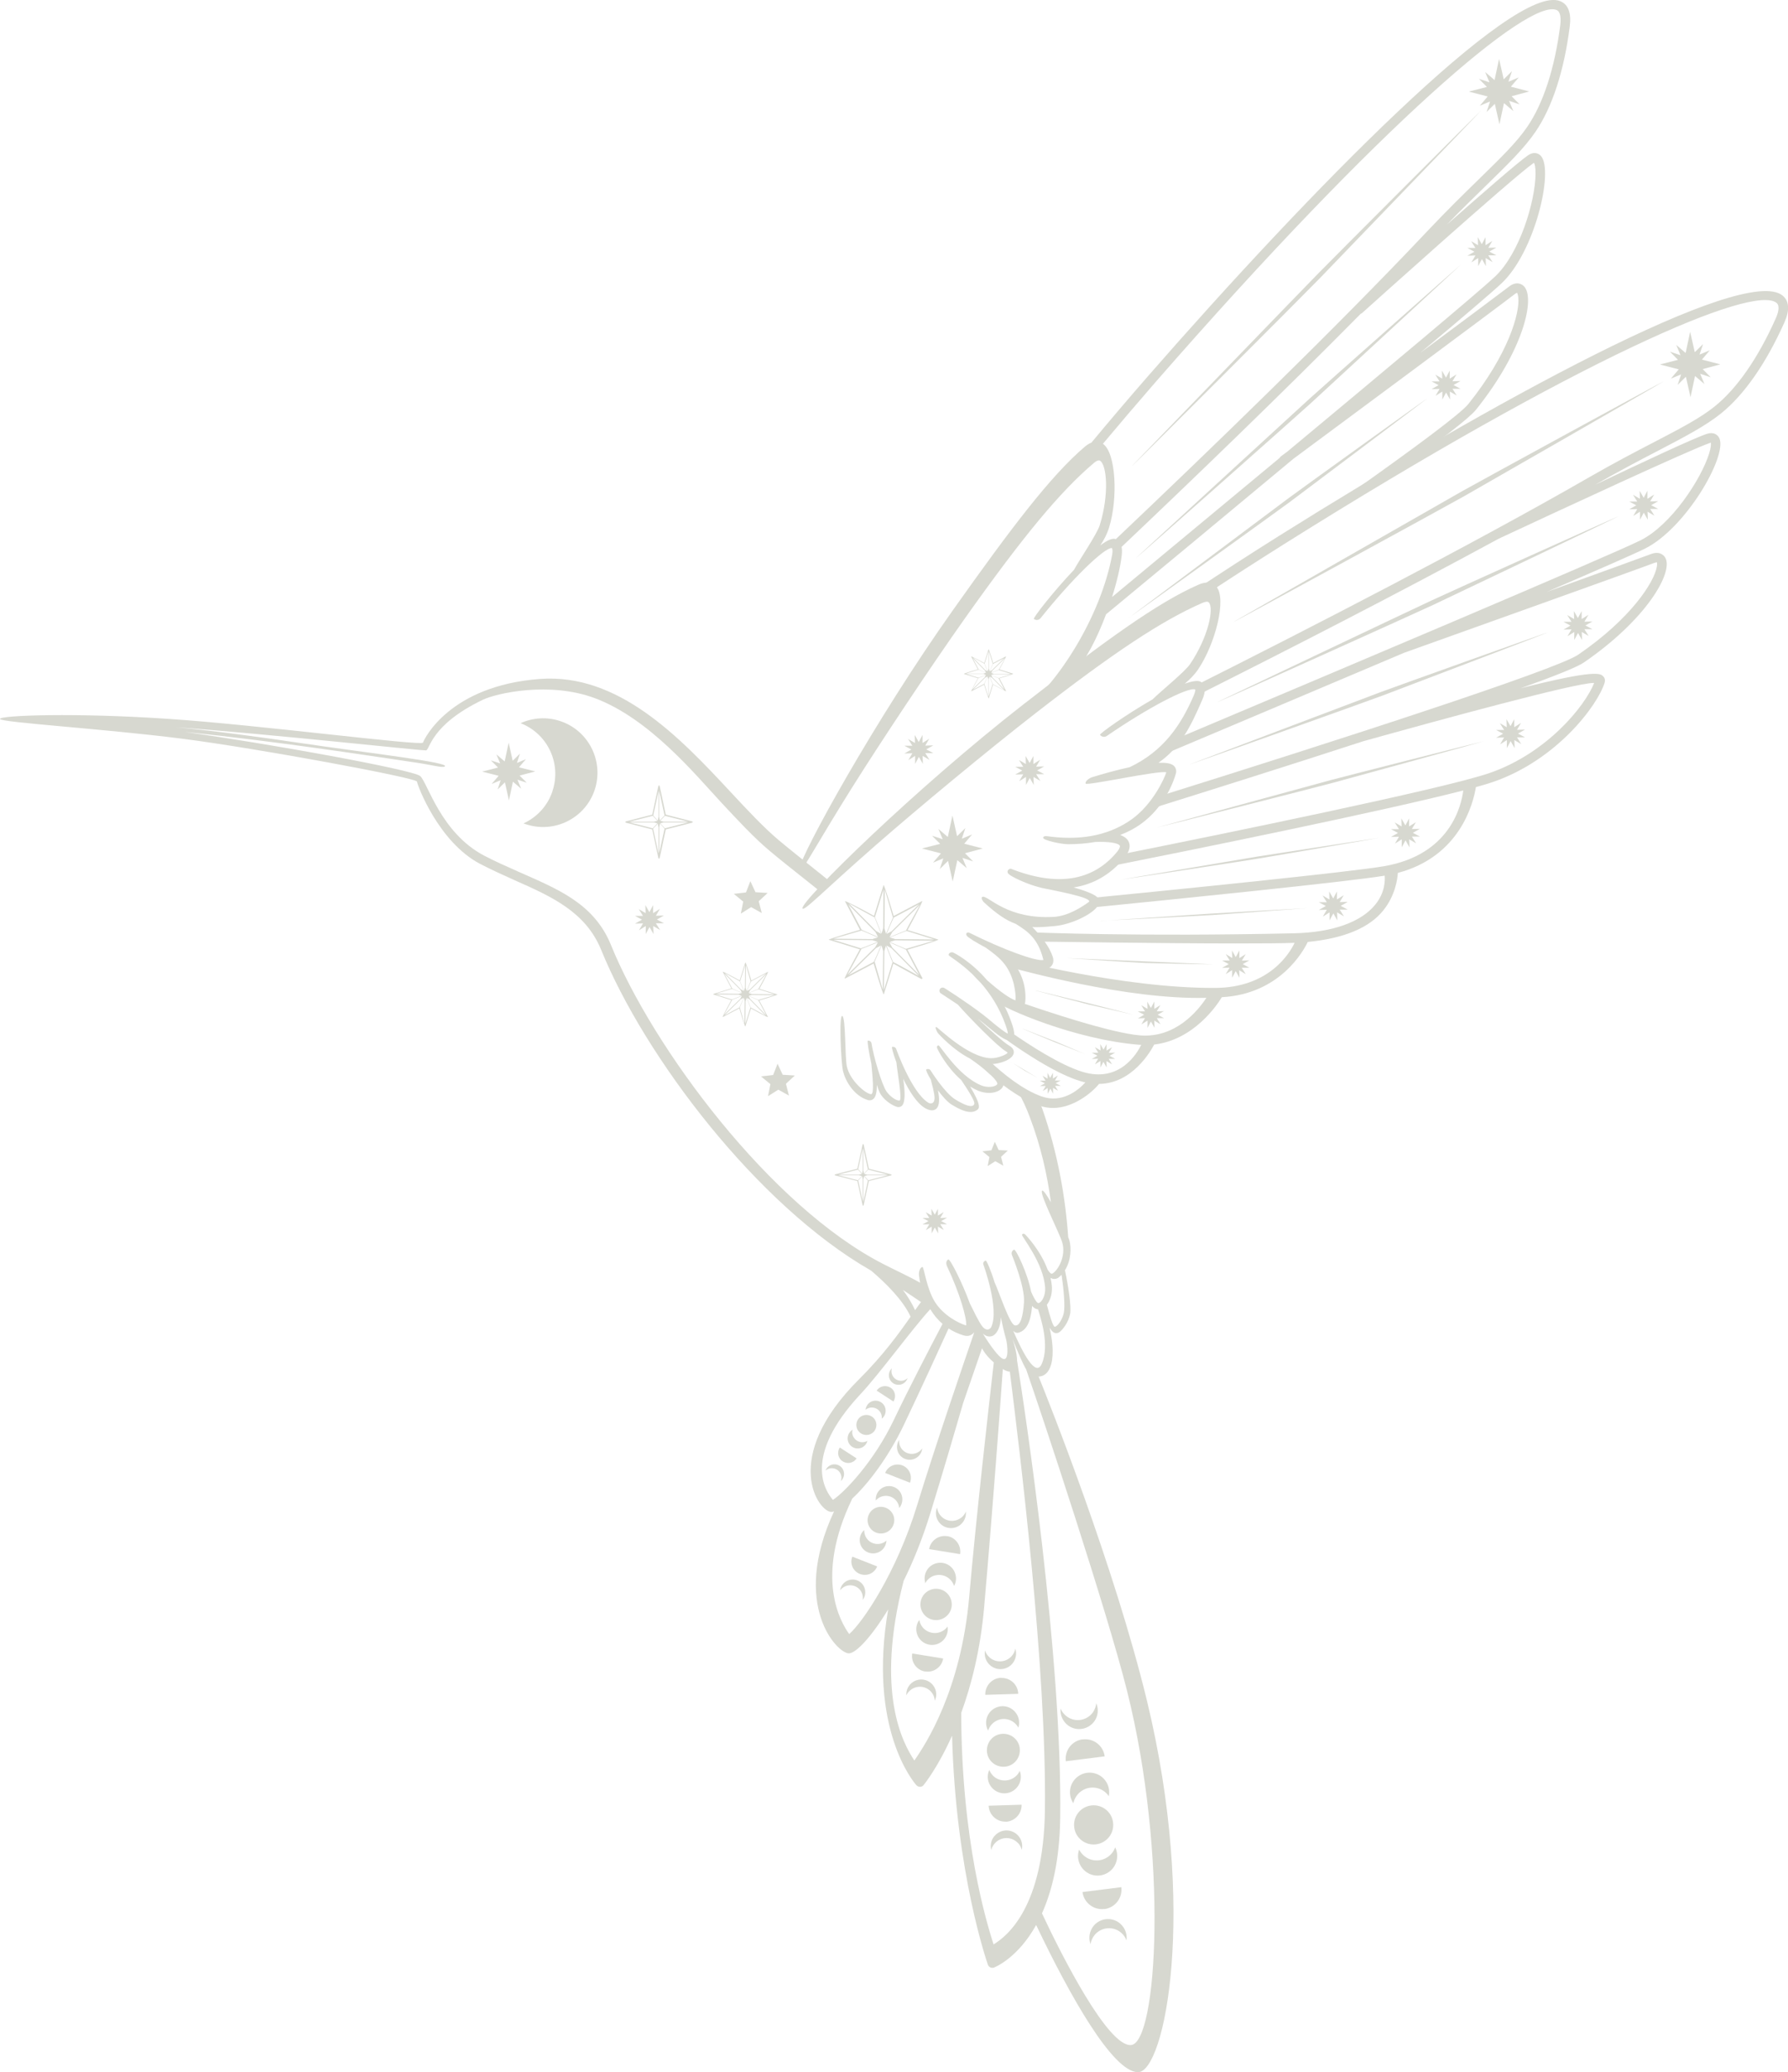 <?xml version="1.0" encoding="UTF-8"?>
<svg id="_レイヤー_2" data-name="レイヤー 2" xmlns="http://www.w3.org/2000/svg" viewBox="0 0 142.71 165.38">
  <defs>
    <style>
      .cls-1 {
        fill: #d7d8d0;
      }
    </style>
  </defs>
  <g id="_レイヤー_1-2" data-name="レイヤー 1">
    <g id="hummingbird">
      <g>
        <path class="cls-1" d="M81.84,56.1c6.31-4.92,10.55-8.01,13.83-9.44.81-.35,1.24-.04,1.42.17.83.96-.08,4.54-1.45,6.58-.3.45-.68.82-1.08,1.16.63-.22,1.11-.3,1.33-.12.33.26.36.73.08,1.38-.95,2.2-1.77,3.84-3.51,5.05.58-.02,1.02.04,1.23.24.17.16.23.39.16.63-.17.6-.89,2.66-2.81,4.03-.48.34-1.02.63-1.63.86.29.11.51.26.64.47.23.39.11.87-.36,1.42-1.09,1.29-2.43,2.06-4,2.3,1,.28,1.83.6,1.96.88.05.12.11.36-.07.64-.38.59-2.02,1.43-3.38,1.56-.53.05-1,.09-1.45.09-.12,0-.25,0-.36-.01.73.73,1.34,1.54,1.62,2.33.17.47-.03.73-.16.85-.15.12-.37.18-.66.18-.54,0-1.51-.33-2.51-.77.82.93,1.23,2.05,1.16,3.29-.02.46-.29.62-.45.68-.06.02-.14.03-.21.03-.27,0-.7-.25-1.18-.61.28.51.54,1.07.75,1.69.22.63.3,1.09,0,1.29-.07.05-.15.07-.23.07-.35,0-.84-.39-1.67-1.07-.24-.2-.49-.41-.74-.6-.02-.01-.03-.02-.05-.04,1,.94,2.09,1.92,2.48,2.14.41.23.4.51.36.65-.15.53-1.22.83-1.79.83-.01,0-.02,0-.03,0-.11,0-.21-.01-.32-.03.51.37,1.01.8,1.23,1.16.18.29.16.58-.04.81-.21.23-.59.36-1.01.36-.28,0-.58-.06-.86-.17-.23-.1-.44-.21-.65-.34.95,1.58.71,1.76.56,1.87-.16.12-.34.16-.53.16-.46,0-.99-.28-1.48-.57-.36-.22-.76-.68-1.12-1.16.13.62.16,1.24-.15,1.49-.09.07-.2.11-.33.11-.16,0-.34-.06-.55-.18-.66-.39-1.27-1.37-1.74-2.34.14.94.19,1.89-.11,2.16-.08.07-.17.1-.27.1-.04,0-.09,0-.13-.02-.3-.09-.89-.42-1.25-.94-.11-.15-.23-.45-.34-.81,0,.51-.07.94-.27,1.11-.09.08-.19.12-.3.12-.05,0-.1,0-.15-.02-1.13-.34-1.8-1.55-1.98-2.29-.17-.69-.34-4.57-.06-4.42.28.15.2,3.23.36,4.01.23,1.13,1.51,2.21,1.93,2.23.28.02.12-1.42.03-2.42-.21-.97-.35-1.84-.28-1.85.14-.02.27.08.29.21.15.99.8,3.27,1.2,3.85.25.35.72.73,1.03.72.26-.01-.19-2.36-.24-3.04-.26-.7-.4-1.23-.35-1.24.13-.04.28.03.33.16.01.03,1.24,3.5,2.58,4.3.1.06.5.16.48-.43-.01-.37-.19-1-.3-1.43-.26-.43-.41-.77-.36-.8.12-.07.28-.04.35.08.01.02,1.14,1.82,1.98,2.32.67.41,1.36.72,1.5.36.09-.23-.56-1.2-1.04-1.92-1.2-1.05-1.87-2.42-1.9-2.49-.06-.12-.06-.22.07-.28.13-.06,1.52,2.39,3.4,3.19.55.23,1.12.12,1.28-.05.02-.03.07-.08-.01-.21-.4-.65-1.72-1.58-2.12-1.86-1.38-.7-2.48-1.94-2.55-2.01-.1-.1-.31-.55-.16-.52.14.03,2.55,2.45,4.37,2.49.54.01,1.27-.3,1.32-.44,0-.01-.03-.05-.12-.1-.66-.37-2.96-2.72-3.85-3.74-.74-.5-1.34-.88-1.35-.89-.12-.08-.15-.23-.08-.35s.24-.15.36-.08c.02.01,1.79,1.13,3.06,2.11.25.19.51.4.75.61.4.33.98.8,1.25.92,0-.1-.04-.29-.17-.66-.49-1.41-1.23-2.52-1.97-3.37-.25-.25-.48-.49-.68-.71-1.01-.97-1.88-1.44-1.9-1.53-.04-.16.22-.27.35-.21.09.04,1.41.69,2.71,2.21,1.02.91,1.92,1.53,2.28,1.61.03-.59-.12-1.88-.85-2.85-.41-.55-1.07-1.03-1.54-1.36-.81-.43-1.42-.81-1.51-.95-.12-.19.05-.32.24-.22,2.67,1.33,5.3,2.29,5.88,2.16,0-.01,0-.02-.01-.04-.42-1.69-1.24-2.24-2.19-2.84-.78-.28-1.55-.81-2.53-1.71-.16-.14-.3-.45-.09-.46.48-.03,1.97,1.82,5.65,1.61,1.17-.07,2.28-.82,2.78-1.18.49-.36-3.17-1-3.68-1.12-.88-.2-1.81-.59-2.35-.89-.16-.08-.27-.16-.34-.22-.07-.06-.1-.11-.09-.14-.07-.2.19-.32.26-.29,3.65,1.43,6.48,1,8.41-1.28.28-.33.31-.51.28-.56-.13-.23-.94-.34-1.96-.3-.69.12-1.42.18-2.17.18-.54,0-2.01-.31-1.99-.52.03-.21.41-.1.63-.08,2.7.32,4.81-.23,6.44-1.39,1.65-1.18,2.59-3.21,2.76-3.75-.64-.17-6.38,1.1-6.44.9-.06-.2.32-.45.52-.51.85-.26,1.94-.57,3-.8,2.69-1.28,4.08-3.34,5.1-5.7.14-.32.14-.46.13-.5-.58-.22-3.79,1.46-7.06,3.71-.18.12-.42.08-.54-.09-.07-.09,2.08-1.62,4.19-2.83.68-.67,2.57-2.19,3-2.82,1.46-2.17,1.91-4.44,1.5-4.91-.1-.12-.34-.05-.52.03-3.22,1.4-7.09,3.96-13.35,8.83-3.82,2.97-9.4,7.6-12.69,10.48-4.3,3.76-5.81,5.39-5.88,5.06-.13-.57,8.92-9.49,17.77-16.38Z"/>
        <path class="cls-1" d="M79.04,84.74c.94.88,2.55,2.23,4.1,2.77,1.65.58,2.93-.51,3.49-1.12-.15-.03-.3-.07-.45-.12-2.74-.83-6.86-4.02-7.03-4.15-.09-.07.73.49,1.17.6.33.08.4-.24.41-.31,1.38.96,3.87,2.59,5.68,3.14,2.98.91,4.37-1.53,4.68-2.16-.04,0-.08,0-.12,0-5.25-.41-10.96-2.97-11.37-3.41-.08-.09-.02-.22.47-.22.4,0,1.3.33,1.34.23,2.05.71,7.29,2.47,9.61,2.65,2.8.21,4.57-1.94,5.27-3-6.45.17-15.06-2.3-15.47-2.37-.21-.04-.65-.86-.44-.82.1.02,9.12,2.43,16.6,2.4,4.3-.02,5.94-2.74,6.35-3.6-.85.04-2.6.05-4.73.05-5.86,0-15.41-.15-15.79-.15-.21,0-.5-.72-.29-.73.17,0,8.2.35,20.75.07,3.16-.07,5.4-.93,6.5-2.29.79-.97.78-1.96.75-2.31-3.03.5-17,1.91-23.57,2.56.25-.2.37-.49.14-.78,6.72-.66,20.71-2.07,23.41-2.54,5.26-.92,6.14-4.84,6.29-6.04-6.49,1.67-21.6,4.74-28.59,6.13.36-.28.71-.62.88-.95,8.53-1.71,26.12-5.3,29.8-6.57,4.59-1.58,7.63-5.35,8.36-7.19-.02,0-.04,0-.06,0-1.48,0-12.2,2.93-18.37,4.65-6.05,1.97-12.47,3.99-17.17,5.46.32-.28.57-.63.63-.99,13.79-4.31,31.9-10.15,33.7-11.38,4.2-2.88,6.05-5.77,6.27-7.01.05-.26,0-.35.01-.36-.02,0-.08,0-.22.05-1.41.54-14.32,5.15-19.96,7.17-7.11,3.02-14.71,6.22-20.03,8.47.58-.38,1.19-.9,1.5-1.46,12.62-5.32,34.72-14.66,37.39-15.98,2.44-1.21,4.83-4.85,5.48-6.92.16-.5.16-.77.14-.88-.02,0-.04,0-.06.02-1.49.49-11.95,5.35-16.86,7.64-8.11,4.41-17.13,9.02-23.98,12.46.16-.19.13-.5-.04-.67-.04-.04-.09-.07-.14-.09,9.09-4.57,21.94-11.17,31.41-16.62,1.97-1.13,3.63-2,5.1-2.76,2.15-1.12,3.71-1.93,4.89-2.88,1.76-1.42,3.44-3.83,4.85-6.99.2-.44.37-1.02.08-1.26-1.84-1.54-15.92,4.56-39.25,19.21-2.35,1.48-4.59,2.92-6.71,4.33-.12-.16-.33-.26-.53-.23.06-.12.05-.24,0-.34,2.15-1.43,4.42-2.9,6.81-4.4,16.62-10.43,37.11-21.71,40.17-19.15.52.44.57,1.16.13,2.14-1.46,3.26-3.21,5.78-5.07,7.27-1.25,1-2.91,1.87-5.02,2.97-1.45.75-3.08,1.61-5.01,2.71,3.85-1.83,7.92-3.74,8.91-4.06.55-.18.88.07,1.01.37.61,1.44-2.69,7.18-5.97,8.8-.89.44-3.82,1.72-7.81,3.44,4.01-1.45,7.57-2.74,8.29-3.01.77-.3,1.09.15,1.17.29.65,1.18-1.52,4.94-6.51,8.36-.54.37-2.4,1.11-5.03,2.05,5.99-1.52,6.35-1.17,6.57-.96.14.13.18.32.13.5-.56,1.84-3.85,6.21-8.94,7.95-.34.12-.79.25-1.34.4-.21,1.31-1.28,5.54-6.23,6.85-.03.5-.21,1.81-1.16,2.99-1.12,1.4-3.15,2.24-6.03,2.52-.33.69-2.21,4.16-6.86,4.41-.37.62-2.24,3.41-5.4,3.78-.25.48-1.73,3.12-4.4,3.14-.64.79-2.12,1.92-3.66,1.92-.38,0-.77-.06-1.18-.21-2.57-.91-5.14-3.7-5.25-3.81-.08-.09,1.19.37,1.42.33Z"/>
        <path class="cls-1" d="M63.78,69.39s.08.06.12.09c.35-.3,1.44-2.36,4.05-6.53,2.32-3.7,6.33-9.74,9.13-13.69,4.59-6.47,7.55-10.04,10.23-12.31.15-.13.36-.26.49-.18.53.33.75,2.64-.02,5.14-.23.73-1.6,2.73-2.06,3.57-1.68,1.77-3.29,3.85-3.2,3.92.17.13.41.1.54-.07,2.48-3.1,5.07-5.63,5.69-5.59.02.04.08.18.02.52-.91,4.97-4.4,10.45-7.35,12.61.32-.07,3.99-3.18,4.29-3.16.93-.96,1.86-2.78,2.57-4.68,4.19-3.47,9.7-8.03,14.95-12.41,2.85-2.11,16.29-12.07,17.66-13.14.12-.09.18-.1.2-.11,0,0,.06.09.09.35.15,1.25-.8,4.56-3.98,8.52-.62.78-4.24,3.46-9.13,6.93.98-.55,1.99-1.04,3.02-1.48.16-.07.31-.08.45-.07,3.33-2.41,5.73-4.25,6.26-4.91,3.79-4.72,4.78-8.94,3.82-9.88-.12-.11-.55-.45-1.2.06-.61.47-3.65,2.74-7.07,5.28,3.33-2.79,5.77-4.87,6.49-5.55,2.67-2.5,4.17-8.95,3.17-10.15-.21-.25-.6-.4-1.07-.06-.78.54-3.58,2.98-6.46,5.52,1.15-1.19,2.18-2.19,3.11-3.1,1.7-1.66,3.05-2.97,3.95-4.29,1.35-1.96,2.3-4.88,2.75-8.42.14-1.07-.11-1.75-.74-2.02-3.67-1.57-20.03,15.15-32.93,29.93-1.58,1.81-3.08,3.58-4.51,5.3-.16.06-.33.16-.52.32-2.73,2.32-5.89,6.5-10.52,13.03-6.24,8.8-12.11,19.46-12.29,20.71ZM89.53,44.34c.03-.27.03-.5-.01-.69,5.55-5.26,12.72-12.16,19.08-18.6.04-.02.08-.04.12-.07.12-.11,11.98-10.78,13.66-11.95.02-.02.04-.03.06-.03.05.09.13.35.12.88-.02,2.18-1.26,6.35-3.25,8.21-1.32,1.24-8.66,7.38-16.58,13.97-.3.22-.48.35-.49.36-.05.04-.09.09-.12.14-4.67,3.88-9.49,7.88-13.36,11.09.39-1.23.66-2.4.77-3.31ZM88.03,35.42c1.33-1.59,2.72-3.22,4.18-4.9C110.32,9.76,122.03-.14,124.24.8c.35.15.35.75.29,1.23-.44,3.43-1.35,6.22-2.63,8.09-.86,1.26-2.12,2.48-3.85,4.17-1.19,1.16-2.53,2.47-4.09,4.12-7.37,7.82-17.54,17.64-24.9,24.62-.26-.11-.71.1-1.24.5.29-.43.54-.9.7-1.42.72-2.32.56-5.97-.49-6.69Z"/>
        <path class="cls-1" d="M0,57.38c0,.28,8.2.77,14.55,1.58,5.9.75,18.69,3.12,18.73,3.42.04.3,1.71,4.82,5.04,6.57.92.48,1.86.9,2.77,1.31,2.91,1.29,5.66,2.51,6.9,5.57,3.45,8.48,12.43,20.36,21.5,25.56.02.01.04.02.06.04,1.14.97,2.53,2.34,3.13,3.66-.88,1.26-2.17,3.06-4.1,4.98-6.38,6.34-3.2,10.69-2.19,10.6.05,0,.12-.02.18-.04-3.49,7.5.28,11.37,1.2,11.33.57-.03,1.79-1.32,3.12-3.51-1.64,9.52,2.06,13.82,2.25,14.03.07.08.18.13.29.13.03,0,.06,0,.09-.01.08-.02.15-.06.2-.13.08-.1,1.15-1.43,2.27-3.94.29,11,2.83,18.19,2.86,18.28.03.1.11.17.2.22.07.03.16.04.24.02.02,0,.04,0,.06-.02.12-.05,1.9-.78,3.35-3.39,2.68,5.62,6.08,11.68,8.11,11.75,2.16.07,4.78-12.92.74-29.63-2.6-10.74-7.84-23.89-8.65-25.89.4-.01.81-.28,1-.98.24-.89.08-2.02-.13-2.93.13.22.26.37.4.42.1.03.21.03.3-.01.04-.02.08-.04.12-.07.26-.21.69-.77.82-1.42.12-.57-.16-2.33-.41-3.5.5-.79.51-1.78.36-2.36-.02-.07-.05-.16-.1-.28-.22-3.17-.83-6.69-2.06-10.22-.09-.26-.22-.52-.35-.79-.54-.06-1.09-.29-1.59-.6.38.69.69,1.37.93,2.02.87,2.28,1.4,4.6,1.69,6.81-.34-.6-.63-1.02-.71-.92-.21.26,1.38,3.34,1.61,4.11.34,1.12-.37,2.29-.79,2.5-.1.05-.23-.09-.38-.33-.57-1.54-1.69-2.69-1.75-2.76-.1-.1-.18-.13-.29-.03-.1.1,1.74,2.24,1.85,4.28.03.59-.26,1.1-.48,1.18-.03.01-.1.04-.2-.08-.15-.19-.3-.49-.44-.81-.28-1.48-1.22-3.42-1.36-3.36-.17.07-.24.26-.17.43.01.03,1.05,2.53.96,3.78-.07,1-.25,1.94-.74,1.83-.41-.1-1.27-2.72-1.61-3.44-.3-.99-.64-1.75-.71-1.73-.15.05-.23.19-.18.32.01.03,1.29,3.53.63,4.98-.05.11-.33.43-.72-.05-.26-.32-.71-1.27-1-1.85-.6-1.66-1.58-3.56-1.71-3.49-.2.11-.19.37-.09.57.98,2.07,1.59,4.14,1.51,4.7-.59-.18-1.8-.79-2.49-1.88-.67-1.07-.88-2.81-.99-2.79-.22.04-.31.43-.28.66.02.21.06.4.09.6-.85-.49-1.96-.99-2.91-1.48-9.04-4.61-18.45-17.31-21.77-25.49-1.36-3.34-4.33-4.48-7.39-5.84-.9-.4-1.83-.81-2.73-1.28-3.46-1.82-4.51-5.82-5.1-6.35-.56-.5-12.18-2.61-18.81-3.52.91.09,1.85.19,2.81.3,6.76.77,14.3,1.95,15.43,2.11,1.5.21,2.3.47,2.52.35.57-.32-5.98-1.06-11.6-1.89-3.09-.46-6.65-.94-9.67-1.23-.07,0-.14-.01-.22-.02,7.58.55,19.45,1.86,20,1.85.31,0,.32-2.02,4.54-4.04,1.08-.52,5.3-1.48,8.93-.13,4.35,1.62,8,6.07,10.06,8.29,1.36,1.46,2.65,2.85,3.89,3.89.82.69,1.89,1.54,3.14,2.53.27.22.56.44.85.68.11-.13.23-.26.35-.38.15-.14.31-.27.48-.38-.33-.26-.65-.52-.96-.77-1.24-.99-2.31-1.84-3.12-2.52-1.21-1.02-2.48-2.38-3.83-3.83-4.08-4.39-8.96-9.52-15.26-9.04-7.2.55-9.21,4.79-9.31,5.08-.1.29-13.38-1.44-20.26-1.89C6.06,56.87,0,57.09,0,57.38ZM83.55,104.14c.12-.14.21-.32.28-.52.1-.27.14-.57.13-.86-.01-.26-.06-.52-.11-.77.05.03.1.05.16.07.13.03.25.02.37-.03.05-.02.1-.05.14-.09.07-.06.14-.13.21-.19.17,1.12.29,2.51.18,3.03-.09.44-.4,1-.7,1.11-.16.06-.42-.87-.65-1.74ZM80.03,108.44c-.32-.13-.99-1.03-1.58-2,.16.14.33.23.51.23.13,0,.26-.03.37-.11.14-.1.26-.26.36-.48.12-.27.18-.59.19-.95.12.58.27,1.23.43,1.8.08.31.27,1.74-.27,1.52ZM80.87,106.22c.23.21.37.16.48.13.24-.08.42-.23.56-.43.3-.42.41-1.05.47-1.69.13.16.29.26.47.27.2.66.95,2.84.3,4.35-.49,1.13-1.53-.91-2.28-2.63ZM83.17,152.7c.79-1.76,1.4-4.2,1.45-7.55.18-12.95-2.83-32.68-3.44-36.55-.01-.63-.26-1.41-.36-1.72.4,1,.82,1.98,1.08,2.41,1.29,3.7,6.46,19.29,8.05,25.64,3.31,13.17,2.43,28.11.33,28.29-1.83.16-5.51-7.08-7.12-10.52ZM76.72,136.71c.8-2.2,1.53-5.01,1.83-8.44.72-8.26,1.3-16.29,1.49-19,.2.12.38.19.49.2.03,0,.05,0,.07,0,.77,6.21,2.95,23.66,2.8,35.04-.11,7.71-3.01,10.02-4.1,10.68-.56-1.77-2.56-8.26-2.58-18.48ZM72.13,126.16c.77-1.56,1.51-3.38,2.13-5.4.97-3.16,1.89-6.28,2.62-8.8.64-1.84,1.18-3.43,1.5-4.35.02.04.05.09.07.13.22.37.54.72.87,1-.4,3.49-1.43,12.56-1.96,18.68-.65,7.46-3.46,11.77-4.38,13.09-.9-1.35-3.16-5.42-.85-14.36ZM68.01,119.62c1.26-1.17,2.87-3.26,4.13-5.89,1.47-3.09,2.85-6.11,3.57-7.7.36.23.76.42,1.19.55.46.14.72-.08.84-.23,0,0,0,.02.01.02-.76,2.21-3.14,9.15-4.55,13.77-1.64,5.37-4.34,9.34-5.42,10.28-.69-.96-2.79-4.51.23-10.78ZM74.25,104.49c.27.45.6.85.98,1.17-.96,1.82-2.75,5.27-3.9,7.69-1.58,3.31-3.94,5.77-4.85,6.36-.58-.67-2.5-3.41,2.21-8.45,1.51-1.61,4.14-5.23,5.56-6.77ZM72.03,102.93c.52.34,1.01.67,1.48.99-.14.18-.3.4-.47.65-.28-.61-.63-1.16-1-1.65Z"/>
        <g>
          <path class="cls-1" d="M117.68,20.09l-.56-.3s.64,0,.64,0l-.34-.54s.55.32.55.32l-.02-.64s.32.56.32.56l.3-.56s0,.64,0,.64l.54-.34s-.32.55-.32.55l.64-.02s-.56.32-.56.32l.56.3s-.64,0-.64,0l.34.54s-.55-.32-.55-.32l.02.64s-.32-.56-.32-.56l-.3.56s0-.64,0-.64l-.54.34s.32-.55.32-.55l-.64.02s.56-.32.56-.32Z"/>
          <path class="cls-1" d="M114.82,30.74l-.56-.3s.64,0,.64,0l-.34-.54s.55.32.55.32l-.02-.64s.32.56.32.56l.3-.56s0,.64,0,.64l.54-.34s-.32.55-.32.55l.64-.02s-.56.32-.56.32l.56.3s-.64,0-.64,0l.34.54s-.55-.32-.55-.32l.02.64s-.32-.56-.32-.56l-.3.56s0-.64,0-.64l-.54.34s.32-.55.32-.55l-.64.02s.56-.32.56-.32Z"/>
          <path class="cls-1" d="M130.6,40.33l-.56-.3s.64,0,.64,0l-.34-.54s.55.32.55.32l-.02-.64s.32.56.32.56l.3-.56s0,.64,0,.64l.54-.34s-.32.55-.32.55l.64-.02s-.56.32-.56.32l.56.3s-.64,0-.64,0l.34.54s-.55-.32-.55-.32l.02.64s-.32-.56-.32-.56l-.3.56s0-.64,0-.64l-.54.34s.32-.55.32-.55l-.64.02s.56-.32.56-.32Z"/>
          <path class="cls-1" d="M125.35,49.93l-.56-.3s.64,0,.64,0l-.34-.54s.55.32.55.32l-.02-.64s.32.56.32.56l.3-.56s0,.64,0,.64l.54-.34s-.32.55-.32.55l.64-.02s-.56.32-.56.32l.56.3s-.64,0-.64,0l.34.54s-.55-.32-.55-.32l.02.64s-.32-.56-.32-.56l-.3.56s0-.64,0-.64l-.54.34s.32-.55.32-.55l-.64.02s.56-.32.56-.32Z"/>
          <path class="cls-1" d="M119.97,58.56l-.56-.3s.64,0,.64,0l-.34-.54s.55.32.55.32l-.02-.64s.32.56.32.56l.3-.56s0,.64,0,.64l.54-.34s-.32.55-.32.55l.64-.02s-.56.32-.56.32l.56.3s-.64,0-.64,0l.34.54s-.55-.32-.55-.32l.02.64s-.32-.56-.32-.56l-.3.56s0-.64,0-.64l-.54.34s.32-.55.32-.55l-.64.02s.56-.32.56-.32Z"/>
          <path class="cls-1" d="M111.58,66.48l-.56-.3s.64,0,.64,0l-.34-.54s.55.32.55.32l-.02-.64s.32.56.32.56l.3-.56s0,.64,0,.64l.54-.34s-.32.55-.32.55l.64-.02s-.56.32-.56.32l.56.3s-.64,0-.64,0l.34.54s-.55-.32-.55-.32l.02.64s-.32-.56-.32-.56l-.3.56s0-.64,0-.64l-.54.34s.32-.55.32-.55l-.64.02s.56-.32.56-.32Z"/>
          <path class="cls-1" d="M105.82,72.31l-.56-.3s.64,0,.64,0l-.34-.54s.55.32.55.32l-.02-.64s.32.56.32.56l.3-.56s0,.64,0,.64l.54-.34s-.32.55-.32.55l.64-.02s-.56.32-.56.32l.56.3s-.64,0-.64,0l.34.54s-.55-.32-.55-.32l.02.64s-.32-.56-.32-.56l-.3.56s0-.64,0-.64l-.54.34s.32-.55.32-.55l-.64.02s.56-.32.56-.32Z"/>
          <path class="cls-1" d="M98.07,76.95l-.53-.29s.61,0,.61,0l-.32-.51s.52.31.52.31l-.02-.6s.3.53.3.53l.29-.53s0,.61,0,.61l.51-.32s-.31.52-.31.52l.6-.02s-.53.3-.53.3l.53.29s-.61,0-.61,0l.32.51s-.52-.31-.52-.31l.02.6s-.3-.53-.3-.53l-.29.53s0-.61,0-.61l-.51.32s.31-.52.31-.52l-.6.02s.53-.3.53-.3Z"/>
          <path class="cls-1" d="M91.32,80.99l-.51-.27s.58,0,.58,0l-.3-.49s.5.29.5.29l-.02-.57s.29.5.29.5l.27-.51s0,.58,0,.58l.49-.3s-.29.5-.29.5l.57-.02s-.5.29-.5.29l.51.27s-.58,0-.58,0l.3.49s-.5-.29-.5-.29l.02.57s-.29-.5-.29-.5l-.27.51s0-.58,0-.58l-.49.3s.29-.5.29-.5l-.57.02s.5-.29.5-.29Z"/>
          <path class="cls-1" d="M87.59,84.26l-.45-.24s.52,0,.52,0l-.27-.44s.45.26.45.26l-.02-.51s.26.45.26.45l.24-.45s0,.52,0,.52l.44-.27s-.26.45-.26.45l.51-.02s-.45.26-.45.26l.45.24s-.52,0-.52,0l.27.44s-.45-.26-.45-.26l.02.51s-.26-.45-.26-.45l-.24.45s0-.52,0-.52l-.44.27s.26-.45.26-.45l-.51.02s.45-.26.45-.26Z"/>
          <path class="cls-1" d="M83.4,86.47l-.41-.22s.46,0,.46,0l-.24-.39s.4.23.4.23v-.46s.21.4.21.4l.22-.41s0,.46,0,.46l.39-.24s-.23.4-.23.4h.46s-.4.21-.4.21l.41.22s-.46,0-.46,0l.24.39s-.4-.23-.4-.23v.46s-.21-.4-.21-.4l-.22.41s0-.46,0-.46l-.39.24s.23-.4.23-.4h-.46s.4-.21.4-.21Z"/>
          <path id="star" class="cls-1" d="M117.27,7.3l1.41-.36-.64-.65s.84.28.84.28l-.34-.82s.75.64.75.64l.36-1.69s.37,1.63.37,1.63l.66-.65s-.28.84-.28.84l.82-.34s-.63.74-.63.74l1.47.38s-1.41.38-1.41.38l.64.65s-.84-.28-.84-.28l.34.82s-.75-.64-.75-.64l-.36,1.69s-.37-1.63-.37-1.63l-.66.65s.28-.84.28-.84l-.82.34s.63-.74.63-.74l-1.47-.38s0-.01,0-.01Z"/>
          <path id="star-2" data-name="star" class="cls-1" d="M132.52,29.08l1.41-.36-.64-.65s.84.28.84.28l-.34-.82s.75.64.75.64l.36-1.69s.37,1.63.37,1.63l.66-.65s-.28.84-.28.84l.82-.34s-.63.74-.63.74l1.47.38s-1.41.38-1.41.38l.64.65s-.84-.28-.84-.28l.34.82s-.75-.64-.75-.64l-.36,1.69s-.37-1.63-.37-1.63l-.66.65s.28-.84.28-.84l-.82.34s.63-.74.63-.74l-1.47-.38s0-.01,0-.01Z"/>
        </g>
        <g>
          <path class="cls-1" d="M72.74,59.82l-.56-.3s.64,0,.64,0l-.34-.54s.55.32.55.32l-.02-.64s.32.56.32.56l.3-.56s0,.64,0,.64l.54-.34s-.32.55-.32.55l.64-.02s-.56.32-.56.32l.56.3s-.64,0-.64,0l.34.54s-.55-.32-.55-.32l.02.64s-.32-.56-.32-.56l-.3.56s0-.64,0-.64l-.54.34s.32-.55.32-.55l-.64.02s.56-.32.56-.32Z"/>
          <path class="cls-1" d="M76.94,53.79l1.11.34s-.56,1.02-.53,1.05l1.03-.54s.32,1.11.37,1.11l.34-1.11s1.02.56,1.05.53l-.54-1.03s1.11-.32,1.11-.37l-1.11-.34s.56-1.02.53-1.05l-1.03.54s-.32-1.11-.37-1.11l-.34,1.11s-1.02-.56-1.05-.53l.54,1.03s-1.11.32-1.12.36c0,0,0,0,.01,0ZM78.1,53.45l.59.25-.2.06h-1.4s.99-.3,1-.31ZM77.62,52.51l.98,1,.1.18s-.59-.25-.59-.26l-.48-.92ZM78.57,52.98l.24.59-.18-.1-.98-1s.91.5.92.5ZM78.59,52.97l.31-.99v1.4s-.07.19-.07.19l-.24-.59s0,0,0,0ZM79.24,52.98l-.25.59-.06-.2v-1.4s.3.99.3.99c0,0,0,0,0,0ZM80.18,52.5l-1,.98-.18.1s.25-.59.26-.59l.92-.48ZM79.71,53.45l-.59.24.1-.18,1-.98s-.5.91-.5.92ZM80.71,53.78h-1.4s-.19-.07-.19-.07c0,0,.59-.24.6-.23l.99.31ZM79.71,54.12l-.59-.25.2-.06h1.4s-.99.3-1,.31ZM80.19,55.06l-.98-1-.1-.18s.59.25.59.26l.48.92ZM79.24,54.59l-.24-.59.18.1.98,1s-.91-.5-.92-.5ZM79.22,54.61l-.31.99v-1.4s.07-.19.07-.19l.24.59s0,0,0,0ZM78.57,54.59l.25-.59.06.2v1.4s-.3-.99-.3-.99c0,0,0,0,0,0ZM77.63,55.07l1-.98.18-.1s-.25.59-.26.59l-.92.48ZM78.1,54.12l.59-.24-.1.18-1,.98s.5-.91.5-.92ZM77.1,53.79h1.4s.19.07.19.07c0,0-.59.24-.6.23l-.99-.31Z"/>
          <path class="cls-1" d="M44.09,63.15c.75-2.21-.39-4.6-2.54-5.43.97-.44,2.1-.53,3.19-.16,2.27.77,3.48,3.23,2.72,5.5-.77,2.27-3.23,3.48-5.5,2.72-.06-.02-.12-.04-.18-.06,1.05-.48,1.91-1.37,2.31-2.55Z"/>
          <path class="cls-1" d="M74.1,97.46l-.47-.25s.54,0,.54,0l-.28-.46s.47.27.47.27l-.02-.54s.27.47.27.47l.25-.47s0,.54,0,.54l.46-.28s-.27.47-.27.47l.54-.02s-.47.27-.47.27l.47.25s-.54,0-.54,0l.28.46s-.47-.27-.47-.27l.02.54s-.27-.47-.27-.47l-.25.47s0-.54,0-.54l-.46.28s.27-.47.27-.47l-.54.02s.47-.27.47-.27Z"/>
          <path class="cls-1" d="M81.59,61.5l-.56-.3s.64,0,.64,0l-.34-.54s.55.32.55.32l-.02-.64s.32.56.32.56l.3-.56s0,.64,0,.64l.54-.34s-.32.55-.32.55l.64-.02s-.56.32-.56.32l.56.3s-.64,0-.64,0l.34.54s-.55-.32-.55-.32l.02.64s-.32-.56-.32-.56l-.3.56s0-.64,0-.64l-.54.34s.32-.55.32-.55l-.64.02s.56-.32.56-.32Z"/>
          <path class="cls-1" d="M51.24,73.4l-.56-.3s.64,0,.64,0l-.34-.54s.55.32.55.32l-.02-.64s.32.56.32.56l.3-.56s0,.64,0,.64l.54-.34s-.32.55-.32.55l.64-.02s-.56.32-.56.32l.56.3s-.64,0-.64,0l.34.54s-.55-.32-.55-.32l.02.64s-.32-.56-.32-.56l-.3.56s0-.64,0-.64l-.54.34s.32-.55.32-.55l-.64.02s.56-.32.56-.32Z"/>
          <path class="cls-1" d="M66.62,93.77s.01.03.03.04l1.78.45.42,1.94s.02.03.04.03.03-.01.04-.03l.42-1.94,1.78-.45s.03-.02.03-.04-.01-.03-.03-.04l-1.78-.45-.42-1.94s-.02-.03-.04-.03-.03.01-.04.03l-.42,1.94-1.78.45s-.03.02-.03.04ZM68.48,93.35l.31.34-.23.06h-1.65s1.56-.4,1.57-.4ZM68.86,91.64v1.78s-.05.24-.05.24c0,0-.31-.34-.31-.35l.36-1.68ZM69.27,93.33l-.31.34-.05-.24v-1.78s.36,1.68.36,1.68ZM70.86,93.75h-1.65s-.23-.06-.23-.06c0,0,.31-.34.32-.34l1.56.4ZM69.3,94.2l-.31-.34.23-.06h1.65s-1.56.4-1.57.4ZM68.91,95.9v-1.78s.05-.24.05-.24c0,0,.31.34.31.35l-.36,1.68ZM68.5,94.22l.31-.34.05.24v1.78s-.36-1.68-.36-1.68ZM66.91,93.8h1.65s.23.06.23.06c0,0-.31.34-.32.34l-1.56-.4Z"/>
          <path class="cls-1" d="M49.91,65.61s.01.04.04.05l2.11.54.49,2.29s.02.04.05.04.04-.02.05-.04l.49-2.29,2.11-.54s.04-.02.04-.05-.01-.04-.04-.05l-2.11-.54-.49-2.29s-.02-.04-.05-.04-.04.02-.05.04l-.49,2.29-2.11.54s-.04.02-.04.05ZM52.1,65.11l.37.4-.27.07h-1.95s1.85-.47,1.85-.47ZM52.56,63.1v2.1s-.06.29-.06.29c0,0-.37-.4-.36-.41l.43-1.98ZM53.04,65.08l-.37.4-.06-.29v-2.1s.43,1.98.43,1.99ZM54.92,65.58h-1.95s-.27-.07-.27-.07c0,0,.37-.4.37-.4l1.85.47ZM53.07,66.11l-.37-.4.27-.07h1.95s-1.85.47-1.85.47ZM52.62,68.12v-2.1s.06-.29.06-.29c0,0,.37.4.36.41l-.43,1.98ZM52.13,66.14l.37-.4.06.29v2.1s-.43-1.98-.43-1.99ZM50.25,65.64h1.95s.27.07.27.07c0,0-.37.4-.37.4l-1.85-.47Z"/>
          <path class="cls-1" d="M56.93,79.37l1.44.45s-.73,1.32-.69,1.36l1.33-.7s.42,1.45.48,1.45l.45-1.44s1.32.73,1.36.69l-.7-1.33s1.45-.42,1.45-.48l-1.44-.45s.73-1.32.69-1.36l-1.33.7s-.42-1.45-.48-1.45l-.45,1.44s-1.32-.73-1.36-.69l.7,1.33s-1.45.42-1.46.46c0,0,0,0,.01.01ZM58.44,78.93l.77.32-.25.07-1.81-.02s1.29-.37,1.3-.38ZM57.82,77.71l1.27,1.29.12.23s-.77-.32-.77-.34l-.63-1.19ZM59.05,78.32l.31.77-.23-.13-1.27-1.29s1.18.65,1.19.65ZM59.08,78.3l.4-1.28-.02,1.81-.08.25-.31-.77s0,0,0-.01ZM59.91,78.32l-.32.77-.07-.25.02-1.81.37,1.29s0,0,0,.01ZM61.14,77.7l-1.29,1.27-.23.12s.32-.77.34-.77l1.19-.63ZM60.53,78.93l-.77.31.13-.23,1.29-1.27s-.65,1.18-.65,1.19ZM61.83,79.36l-1.81-.02-.25-.08s.77-.31.78-.3l1.28.4ZM60.53,79.8l-.77-.32.25-.07,1.81.02s-1.29.37-1.3.38ZM61.15,81.02l-1.27-1.29-.12-.23s.77.32.77.34l.63,1.19ZM59.92,80.41l-.31-.77.23.13,1.27,1.29s-1.18-.65-1.19-.65ZM59.89,80.43l-.4,1.28.02-1.81.08-.25.31.77s0,0,0,.01ZM59.05,80.41l.32-.77.07.25-.02,1.81-.37-1.29s0,0,0-.01ZM57.83,81.03l1.29-1.27.23-.12s-.32.77-.34.77l-1.19.63ZM58.44,79.8l.77-.31-.13.23-1.29,1.27s.65-1.18.65-1.19ZM57.13,79.37l1.81.02.25.08s-.77.31-.78.3l-1.28-.4Z"/>
          <path class="cls-1" d="M66.17,75.01l2.46.76s-1.24,2.26-1.22,2.33c0,0,0,0,.04,0l2.28-1.2s.72,2.47.81,2.47l.76-2.46s2.26,1.24,2.26,1.24c0,0,0,0,.07-.07l-1.2-2.28s2.47-.72,2.47-.81l-2.46-.76s1.24-2.26,1.17-2.32l-2.28,1.2s-.72-2.47-.81-2.47l-.76,2.46s-2.26-1.24-2.32-1.17l1.2,2.28s-2.47.72-2.5.79c0,0,0,0,.03.02ZM68.75,74.26l1.31.56-.43.13-3.1-.03s2.21-.64,2.23-.65ZM67.69,72.17l2.18,2.21.21.4s-1.31-.56-1.31-.58l-1.07-2.03ZM69.8,73.21l.53,1.32-.4-.22-2.18-2.21s2.01,1.11,2.04,1.11ZM69.84,73.18l.68-2.2-.03,3.1-.13.43-.53-1.32s.01-.01.01-.02ZM71.28,73.21l-.56,1.31-.13-.43.03-3.1.64,2.21s0,.02.01.02ZM73.37,72.15l-2.21,2.18-.4.21s.56-1.31.58-1.31l2.03-1.07ZM72.32,74.26l-1.32.53.22-.4,2.21-2.18s-1.11,2.01-1.11,2.04ZM74.55,74.98l-3.1-.03-.43-.13s1.32-.53,1.34-.52l2.2.68ZM72.32,75.74l-1.31-.56.43-.13,3.1.03s-2.21.64-2.23.65ZM73.39,77.83l-2.18-2.21-.21-.4s1.31.56,1.31.58l1.07,2.03ZM71.28,76.78l-.53-1.32.4.22,2.18,2.21s-2.01-1.11-2.04-1.11ZM71.23,76.82l-.68,2.2.03-3.1.13-.43.53,1.32s-.01.01-.01.02ZM69.8,76.78l.56-1.31.13.43-.03,3.1-.64-2.21s0-.02-.01-.02ZM67.71,77.85l2.21-2.18.4-.21s-.56,1.31-.58,1.31l-2.03,1.07ZM68.75,75.74l1.32-.53-.22.4-2.21,2.18s1.11-2.01,1.11-2.04ZM66.52,75.01l3.1.03.43.13s-1.32.53-1.34.52l-2.2-.68Z"/>
          <path class="cls-1" d="M78.41,91.89l.72-.08.27-.68s.31.66.31.66l.73.04s-.54.5-.54.5l.18.71s-.64-.36-.64-.36l-.61.39s.14-.72.14-.72l-.56-.46s0,0,0,0Z"/>
          <path class="cls-1" d="M60.75,85.91l.96-.11.35-.9s.41.88.41.88l.97.06s-.71.66-.71.66l.24.94s-.85-.47-.85-.47l-.82.52s.19-.96.19-.96l-.75-.62s0-.01,0-.01Z"/>
          <path class="cls-1" d="M58.58,71.34l.96-.11.35-.9s.41.88.41.88l.97.06s-.71.66-.71.66l.24.94s-.85-.47-.85-.47l-.82.52s.19-.96.19-.96l-.75-.62s0-.01,0-.01Z"/>
          <path id="star-3" data-name="star" class="cls-1" d="M38.5,61.58l1.25-.32-.57-.57s.74.24.74.24l-.3-.72s.66.56.66.56l.32-1.49s.32,1.44.32,1.44l.58-.57s-.24.74-.24.74l.72-.3s-.56.65-.56.65l1.3.33s-1.25.33-1.25.33l.57.57s-.74-.24-.74-.24l.3.72s-.66-.56-.66-.56l-.32,1.49s-.32-1.44-.32-1.44l-.58.57s.24-.74.24-.74l-.72.3s.56-.65.56-.65l-1.3-.33s0-.01,0-.01Z"/>
          <path id="star-4" data-name="star" class="cls-1" d="M73.62,67.71l1.42-.36-.65-.65s.85.28.85.28l-.34-.82s.75.64.75.64l.37-1.71s.37,1.65.37,1.65l.66-.65s-.28.85-.28.85l.82-.34s-.63.74-.63.74l1.48.38s-1.42.38-1.42.38l.65.65s-.85-.28-.85-.28l.34.82s-.75-.64-.75-.64l-.37,1.71s-.37-1.65-.37-1.65l-.66.65s.28-.85.28-.85l-.82.34s.63-.74.63-.74l-1.48-.38s0-.01,0-.01Z"/>
        </g>
        <g>
          <g id="moon">
            <path class="cls-1" d="M87.25,136.64c-.47.68-1.39.85-2.07.38-.24-.17-.42-.39-.53-.65-.05.52.18,1.05.64,1.37.68.47,1.6.29,2.07-.38.3-.43.33-.97.14-1.42-.02.24-.11.48-.25.7Z"/>
            <path class="cls-1" d="M85.63,143.86c-.45-.74-.22-1.7.52-2.15.74-.45,1.7-.22,2.15.52.22.35.27.76.2,1.13-.46-.69-1.4-.9-2.11-.46-.38.23-.63.61-.72,1.02-.01-.02-.02-.04-.04-.06Z"/>
            <path class="cls-1" d="M87.49,147.2c.86-.11,1.46-.89,1.35-1.75-.11-.86-.89-1.46-1.75-1.35-.86.11-1.46.89-1.35,1.75.11.86.89,1.46,1.75,1.35Z"/>
            <path class="cls-1" d="M86.42,138.82c-.86.11-1.46.89-1.35,1.75l3.1-.39c-.11-.86-.89-1.46-1.75-1.35Z"/>
            <path class="cls-1" d="M89.49,154.26c-.62-.54-1.56-.47-2.1.15-.19.22-.31.49-.35.76-.18-.49-.09-1.06.27-1.49.54-.62,1.48-.69,2.1-.15.4.35.57.86.5,1.34-.08-.23-.22-.44-.42-.61Z"/>
            <path class="cls-1" d="M86.11,147.68c-.25.83.22,1.7,1.04,1.95.83.25,1.7-.22,1.95-1.04.12-.4.08-.8-.09-1.15-.28.79-1.13,1.22-1.93.98-.43-.13-.76-.43-.95-.8,0,.02-.01.04-.02.06Z"/>
            <path class="cls-1" d="M88.15,152.36c-.86.11-1.64-.5-1.75-1.35l3.1-.39c.11.86-.5,1.64-1.35,1.75Z"/>
          </g>
          <g id="moon-2" data-name="moon">
            <path class="cls-1" d="M80.77,132.15c-.44.53-1.23.6-1.76.16-.19-.16-.32-.36-.39-.58-.08.43.06.9.43,1.2.53.44,1.32.37,1.76-.16.28-.34.36-.79.23-1.18-.04.2-.13.4-.27.56Z"/>
            <path class="cls-1" d="M78.84,138.07c-.32-.65-.05-1.44.61-1.76.65-.32,1.44-.05,1.76.61.15.31.17.66.07.97-.33-.62-1.1-.87-1.73-.56-.34.17-.58.46-.68.79,0-.02-.02-.03-.03-.05Z"/>
            <path class="cls-1" d="M80.13,141.01c.73-.02,1.29-.63,1.27-1.36-.02-.73-.63-1.29-1.36-1.27s-1.29.63-1.27,1.36c.02.73.63,1.29,1.36,1.27Z"/>
            <path class="cls-1" d="M79.91,133.91c-.73.02-1.29.63-1.27,1.36l2.63-.08c-.02-.73-.63-1.29-1.36-1.27Z"/>
            <path class="cls-1" d="M81.24,147.09c-.48-.5-1.27-.52-1.77-.04-.18.17-.3.38-.35.61-.11-.43,0-.9.35-1.22.5-.48,1.29-.46,1.77.04.31.32.41.76.31,1.16-.05-.2-.15-.39-.3-.55Z"/>
            <path class="cls-1" d="M78.94,141.31c-.28.67.04,1.44.72,1.72.67.28,1.44-.04,1.72-.72.13-.32.13-.67.01-.97-.29.64-1.04.93-1.7.67-.35-.14-.6-.42-.73-.75,0,.02-.02.03-.02.05Z"/>
            <path class="cls-1" d="M80.27,145.39c-.73.02-1.33-.55-1.36-1.27l2.63-.08c.02.73-.55,1.33-1.27,1.36Z"/>
          </g>
          <g id="moon-3" data-name="moon">
            <path class="cls-1" d="M76.73,121.12c-.51.41-1.26.34-1.68-.18-.15-.18-.23-.4-.26-.62-.16.39-.11.85.18,1.2.41.51,1.17.59,1.68.18.33-.27.48-.67.44-1.06-.07.18-.19.35-.35.48Z"/>
            <path class="cls-1" d="M73.84,126.3c-.18-.67.22-1.36.89-1.53.67-.18,1.36.22,1.53.89.09.32.04.65-.11.92-.2-.64-.87-1.01-1.52-.84-.35.09-.62.32-.78.62,0-.02-.01-.03-.02-.05Z"/>
            <path class="cls-1" d="M74.51,129.29c.68.11,1.33-.35,1.44-1.03.11-.68-.35-1.33-1.03-1.44-.68-.11-1.33.35-1.44,1.03s.35,1.33,1.03,1.44Z"/>
            <path class="cls-1" d="M75.6,122.61c-.68-.11-1.33.35-1.44,1.03l2.47.4c.11-.68-.35-1.33-1.03-1.44Z"/>
            <path class="cls-1" d="M74.43,135.18c-.35-.56-1.09-.72-1.65-.37-.2.13-.35.3-.44.5-.03-.42.17-.84.55-1.08.56-.35,1.29-.19,1.65.37.23.36.24.79.07,1.14-.01-.19-.07-.39-.18-.57Z"/>
            <path class="cls-1" d="M73.34,129.34c-.38.58-.22,1.36.36,1.74s1.36.22,1.74-.36c.18-.28.24-.6.19-.9-.39.54-1.14.68-1.71.31-.3-.2-.49-.5-.54-.83-.01.01-.02.03-.03.04Z"/>
            <path class="cls-1" d="M73.84,133.41c-.68-.11-1.15-.76-1.03-1.44l2.47.4c-.11.68-.76,1.15-1.44,1.03Z"/>
          </g>
          <g id="moon-4" data-name="moon">
            <path class="cls-1" d="M73.23,115.93c-.5.25-1.11.05-1.36-.45-.09-.18-.12-.37-.1-.56-.2.29-.24.69-.07,1.03.25.5.86.7,1.36.45.32-.16.52-.47.55-.8-.09.14-.22.25-.38.33Z"/>
            <path class="cls-1" d="M69.9,119.72c-.03-.59.43-1.09,1.01-1.11.59-.03,1.09.43,1.11,1.01.01.28-.08.54-.25.74-.05-.57-.54-1-1.11-.97-.31.01-.58.16-.76.37,0-.02,0-.03,0-.05Z"/>
            <path class="cls-1" d="M69.92,122.32c.55.21,1.16-.05,1.38-.6s-.05-1.16-.6-1.38-1.16.05-1.38.6c-.21.55.05,1.16.6,1.38Z"/>
            <path class="cls-1" d="M72.03,116.96c-.55-.21-1.16.05-1.38.6l1.98.78c.21-.55-.05-1.16-.6-1.38Z"/>
            <path class="cls-1" d="M68.81,127.19c-.19-.53-.78-.79-1.3-.6-.19.07-.34.19-.46.34.05-.35.29-.67.65-.8.53-.19,1.11.07,1.3.6.12.34.06.7-.14.96.02-.16.01-.34-.05-.5Z"/>
            <path class="cls-1" d="M68.94,122.15c-.42.41-.43,1.09-.02,1.51.41.42,1.09.43,1.51.02.2-.2.31-.46.32-.72-.42.38-1.07.36-1.47-.05-.21-.22-.31-.51-.3-.79-.01.01-.02.02-.03.03Z"/>
            <path class="cls-1" d="M68.63,125.62c-.55-.21-.82-.83-.6-1.38l1.98.78c-.21.55-.83.82-1.38.6Z"/>
          </g>
          <g id="moon-5" data-name="moon">
            <path class="cls-1" d="M72.12,110.18c-.41.11-.83-.13-.94-.54-.04-.15-.03-.29,0-.43-.19.19-.28.47-.21.75.11.41.53.65.94.54.26-.07.45-.27.53-.51-.09.09-.2.15-.33.19Z"/>
            <path class="cls-1" d="M69.09,112.47c.07-.44.48-.74.92-.67.44.07.74.48.67.92-.03.21-.14.39-.3.51.05-.43-.25-.82-.67-.88-.23-.04-.45.03-.62.16,0-.01,0-.02,0-.03Z"/>
            <path class="cls-1" d="M68.71,114.4c.37.24.87.14,1.11-.23.24-.37.14-.87-.23-1.11-.37-.24-.87-.14-1.11.23-.24.37-.14.87.23,1.11Z"/>
            <path class="cls-1" d="M71.08,110.76c-.37-.24-.87-.14-1.11.23l1.34.87c.24-.37.14-.87-.23-1.11Z"/>
            <path class="cls-1" d="M67.15,117.83c-.06-.42-.45-.7-.87-.64-.15.02-.28.09-.39.18.09-.25.32-.45.6-.49.42-.06.81.22.87.64.04.27-.06.52-.25.69.04-.12.06-.25.04-.38Z"/>
            <path class="cls-1" d="M68.02,114.13c-.37.24-.48.74-.24,1.11.24.37.74.48,1.11.24.18-.12.3-.29.34-.48-.37.22-.85.1-1.08-.26-.13-.19-.16-.42-.1-.63,0,0-.02.01-.03.02Z"/>
            <path class="cls-1" d="M67.26,116.64c-.37-.24-.48-.74-.23-1.11l1.34.87c-.24.37-.74.48-1.11.23Z"/>
          </g>
        </g>
        <g>
          <path class="cls-1" d="M98.36,49.69s16.91-9.68,18.33-10.48c1.42-.8,16.06-8.79,16.07-8.76.01.03-14.77,8.51-15.91,9.16-1.14.65-18.48,10.12-18.49,10.08Z"/>
          <path class="cls-1" d="M90.37,37.17s13.73-14.21,14.88-15.38c1.15-1.18,12.97-13.01,12.98-12.98,0,.03-12,12.47-12.92,13.43-.92.96-14.93,14.97-14.93,14.93Z"/>
          <path class="cls-1" d="M90.63,44.57s12.81-11.77,13.88-12.74c1.07-.97,12.12-10.76,12.12-10.74,0,.03-11.19,10.33-12.05,11.13-.86.79-13.94,12.39-13.95,12.35Z"/>
          <path class="cls-1" d="M90.12,49.29s11.72-8.78,12.7-9.51c.98-.73,11.11-8.02,11.11-7.99,0,.02-10.24,7.72-11.03,8.31-.79.59-12.78,9.22-12.79,9.19Z"/>
          <path class="cls-1" d="M97.19,56.02s15.74-7.48,17.06-8.09c1.32-.62,14.96-6.77,14.97-6.74.01.02-13.75,6.58-14.81,7.08-1.06.5-17.21,7.79-17.23,7.76Z"/>
          <path class="cls-1" d="M94.98,61s14.06-5.33,15.24-5.77c1.18-.44,13.37-4.8,13.39-4.78.01.02-12.28,4.69-13.22,5.05-.94.36-15.39,5.52-15.4,5.5Z"/>
          <path class="cls-1" d="M92.33,66.05s12.81-3.5,13.89-3.79c1.08-.29,12.2-3.12,12.21-3.1s-11.19,3.08-12.05,3.32c-.86.24-14.04,3.59-14.05,3.57Z"/>
          <path class="cls-1" d="M89.36,70.22s10.18-1.72,11.03-1.86c.86-.14,9.7-1.5,9.71-1.49.01.01-8.88,1.52-9.57,1.64-.68.12-11.16,1.73-11.17,1.71Z"/>
          <path class="cls-1" d="M87.85,73.5s8.09-.54,8.77-.58c.68-.04,7.73-.45,7.74-.44,0,0-7.05.52-7.59.55-.54.04-8.91.47-8.92.46Z"/>
          <path class="cls-1" d="M85.07,76.47s5.76.24,6.25.26c.49.02,5.52.23,5.53.24s-5.01-.09-5.4-.11c-.39-.01-6.37-.38-6.37-.39Z"/>
          <path class="cls-1" d="M82.65,79.05s3.81.92,4.14,1c.32.08,3.67.93,3.67.94,0,0-3.33-.76-3.58-.82-.26-.06-4.22-1.11-4.23-1.11Z"/>
          <path class="cls-1" d="M81.62,82.11s2.43,1.02,2.64,1.1c.21.08,2.37.93,2.37.93s-2.08-.89-2.25-.96c-.16-.07-2.76-1.07-2.76-1.08Z"/>
          <path class="cls-1" d="M80.71,84.76s1,.65,1.08.7,1.01.56,1.01.56c0,0-.89-.54-.96-.58-.07-.04-1.14-.68-1.14-.68Z"/>
        </g>
      </g>
    </g>
  </g>
</svg>